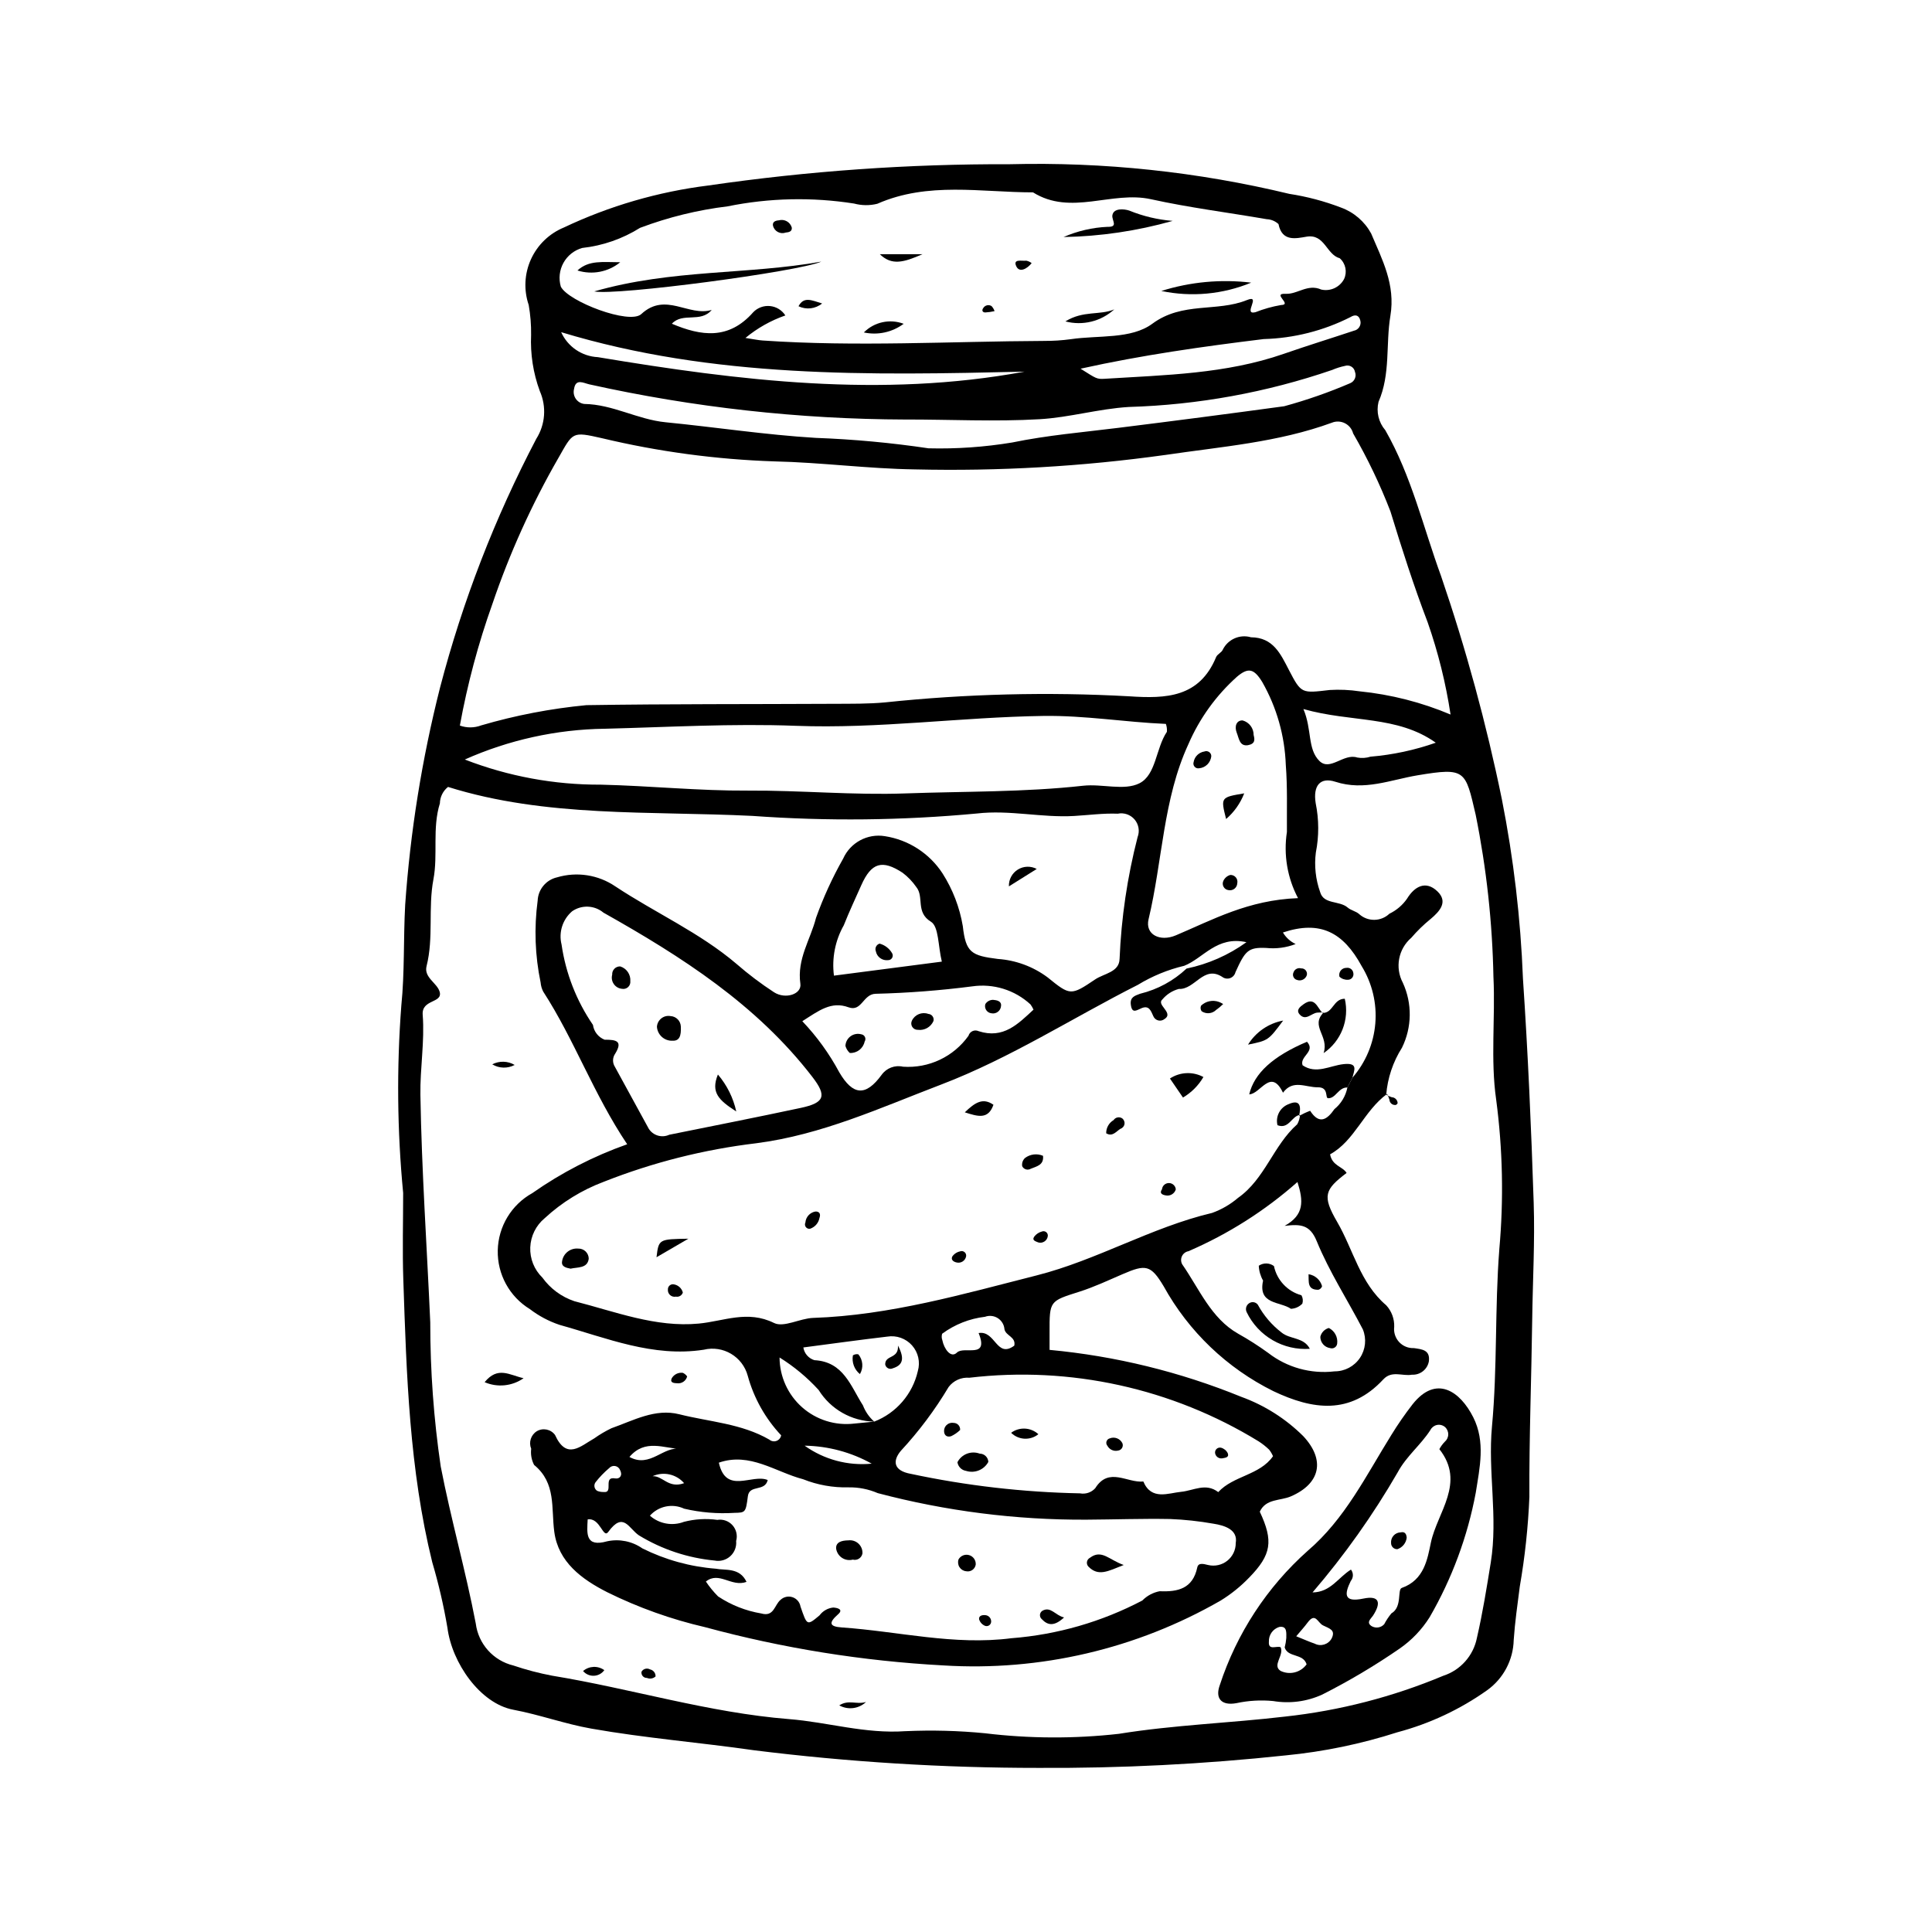 <?xml version="1.0" encoding="UTF-8"?>
<!-- Uploaded to: SVG Repo, www.svgrepo.com, Generator: SVG Repo Mixer Tools -->
<svg fill="#000000" width="800px" height="800px" version="1.1" viewBox="144 144 512 512" xmlns="http://www.w3.org/2000/svg">
 <g>
  <path d="m250.84 460.14c-1.582-16.508-1.746-33.125-0.484-49.664 0.895-8.727 0.535-17.715 1.016-26.582h-0.004c1.359-19.461 4.453-38.762 9.25-57.676 5.969-22.871 14.523-44.992 25.504-65.926 2.402-3.797 2.75-8.539 0.934-12.648-1.754-4.754-2.535-9.809-2.309-14.867 0.039-2.668-0.176-5.332-0.637-7.957-1.348-3.965-1.133-8.293 0.598-12.105s4.848-6.824 8.719-8.422c12.094-5.727 25.023-9.484 38.301-11.137 26.434-3.844 53.117-5.727 79.828-5.633 24.949-0.637 49.871 2.008 74.133 7.856 4.684 0.719 9.277 1.934 13.703 3.633 3.398 1.238 6.234 3.676 7.969 6.852 2.922 6.914 6.492 13.551 5.106 21.836-1.262 7.527 0.078 15.418-3.141 22.789v-0.004c-0.652 2.652 0.016 5.453 1.793 7.523 6.945 12.125 10.039 25.711 14.785 38.676 6.617 19.348 11.996 39.098 16.105 59.125 3.102 15.684 4.973 31.586 5.59 47.562 1.328 19.77 2.199 39.578 2.844 59.383 0.336 10.273-0.254 20.578-0.391 30.867-0.207 15.668-0.824 31.324-0.75 47.004h0.004c-0.328 7.992-1.176 15.949-2.547 23.828-0.605 4.711-1.281 9.391-1.609 14.152-0.121 5.285-2.715 10.207-7.004 13.297-7.207 5.117-15.273 8.898-23.816 11.168-9.602 3.09-19.512 5.141-29.551 6.121-21.797 2.332-43.707 3.441-65.629 3.32-25.18 0.004-50.336-1.555-75.324-4.672-14.328-2.059-28.824-3.215-43.125-5.738-6.996-1.234-13.664-3.684-20.676-5.004-8.793-1.652-16.309-12.465-17.461-21.801l-0.004 0.004c-0.992-5.84-2.336-11.617-4.012-17.297-6.066-24.59-6.82-49.73-7.664-74.848-0.262-7.664-0.043-15.344-0.043-23.016zm124.82 60.609c5.844-2.266 10.184-7.285 11.574-13.398 0.691-2.379 0.113-4.949-1.531-6.801-1.645-1.855-4.129-2.734-6.574-2.332-7.406 0.867-14.793 1.902-22.234 2.871 0.25 1.59 1.387 2.898 2.926 3.371 7.762 0.414 9.621 6.922 12.879 11.996h-0.004c0.637 1.645 1.656 3.117 2.977 4.289-6.012-0.125-11.555-3.281-14.727-8.387-3.043-3.328-6.527-6.227-10.355-8.609 0.02 5.043 2.191 9.84 5.969 13.188 3.777 3.344 8.801 4.918 13.812 4.328 1.762-0.172 3.523-0.344 5.289-0.516zm125.41-88.551 1.344-2.602c3.496-4.027 5.621-9.066 6.059-14.383 0.441-5.316-0.828-10.633-3.617-15.18-4.902-9.012-11.008-12.188-20.867-8.918 0.789 1.336 1.965 2.406 3.371 3.062-2.477 0.961-5.148 1.316-7.793 1.039-4.824-0.227-5.59 0.777-8.156 6.418-0.176 0.738-0.715 1.332-1.43 1.582s-1.508 0.117-2.102-0.352c-4.938-3.141-7.191 3.434-11.488 3.215-1.691 0.457-3.203 1.418-4.328 2.758-0.855 0.719-0.121 1.578 0.406 2.297 0.691 0.941 1.586 2.012 0.129 2.922-0.461 0.375-1.078 0.516-1.656 0.367-0.578-0.145-1.059-0.555-1.289-1.105-0.633-1.371-1.094-2.938-3.035-2.18-1.367 0.535-2.629 1.672-2.941-0.93-0.234-1.957 1.023-2.316 2.512-2.875l0.004 0.004c4.594-1.125 8.816-3.418 12.258-6.66 5.723-1.188 11.133-3.57 15.871-6.988-7.867-1.742-11.387 4.242-16.508 6.262v-0.004c-4.332 1.027-8.473 2.731-12.273 5.047-17.387 8.801-33.816 19.434-52.152 26.434-16.035 6.121-31.586 13.301-48.973 15.543-13.832 1.652-27.395 5.074-40.352 10.188-5.82 2.176-11.16 5.465-15.723 9.684-2.309 1.914-3.699 4.723-3.816 7.723-0.117 3 1.047 5.906 3.203 7.996 2.102 2.926 5.066 5.117 8.48 6.266 10.836 2.769 21.566 7.012 32.934 5.938 6.699-0.633 12.938-3.637 19.984-0.164 2.598 1.281 6.852-1.223 10.375-1.344 20.336-0.684 39.711-6.316 59.219-11.262 16.004-4.055 30.379-12.738 46.5-16.559 2.508-0.902 4.832-2.25 6.859-3.981 7.152-5.016 9.359-13.898 15.691-19.504h0.004c0.438-0.766 0.688-1.621 0.734-2.5l-0.266 0.293c0.949-0.531 1.938-0.992 2.957-1.375 2.465 3.82 4.547 2.266 6.422-0.426h-0.004c1.789-1.453 3.008-3.484 3.453-5.746zm10.52 1.703c-6.168 4.523-8.57 12.418-15.102 16.008 0.562 3.082 3.301 3.18 4.375 4.934-5.809 4.414-6.527 6.055-2.492 12.992 4.281 7.359 6.062 16.184 12.992 22.078l-0.004-0.004c1.43 1.551 2.191 3.602 2.121 5.707-0.184 1.473 0.297 2.953 1.305 4.043 1.012 1.086 2.453 1.672 3.938 1.602 2.039 0.324 4.352 0.414 3.941 3.531-0.398 2.129-2.312 3.633-4.473 3.516-2.516 0.469-5.324-1.207-7.594 1.238-8.797 9.473-18.672 8.09-29.152 3.117-12.289-6.094-22.43-15.789-29.066-27.797-3.406-5.707-4.769-5.836-10.82-3.227-3.805 1.641-7.578 3.422-11.516 4.676-7.879 2.504-7.922 2.375-7.898 10.797 0.004 1.434 0 2.863 0 4.617h-0.004c17.461 1.633 34.582 5.828 50.82 12.449 6.16 2.238 11.758 5.789 16.41 10.406 5.91 6.32 4.551 12.582-3.273 15.969-2.816 1.219-6.613 0.555-8.242 4.059 3.652 7.785 3.094 11.391-2.793 17.449l-0.004-0.004c-2.262 2.359-4.816 4.418-7.606 6.129-22.281 12.805-47.84 18.773-73.488 17.164-21.328-1.148-42.477-4.543-63.09-10.129-8.965-2.07-17.66-5.176-25.91-9.246-6.801-3.449-13.004-8.008-14.074-16.027-0.844-6.305 0.539-12.922-5.348-17.727l-0.004-0.004c-0.684-1.316-0.949-2.809-0.766-4.281-0.703-1.699-0.082-3.656 1.469-4.637 1.625-0.973 3.723-0.551 4.844 0.973 3.062 6.75 6.738 2.988 10.375 0.926v0.004c1.445-1.031 2.981-1.938 4.582-2.707 5.82-2.047 11.578-5.312 17.977-3.699 8.008 2.019 16.488 2.445 23.879 6.727 0.523 0.441 1.246 0.562 1.887 0.328 0.645-0.238 1.113-0.801 1.227-1.477-4.191-4.453-7.231-9.863-8.848-15.762-1.363-5.098-6.547-8.172-11.672-6.922-13.465 2.078-25.738-3.121-38.25-6.602l-0.004-0.004c-2.816-0.949-5.461-2.352-7.82-4.16-5.402-3.301-8.641-9.223-8.508-15.555 0.133-6.328 3.621-12.109 9.156-15.18 7.754-5.438 16.215-9.797 25.145-12.949-8.949-13.348-14.016-27.738-22.238-40.434h-0.004c-0.391-0.754-0.629-1.582-0.699-2.426-1.488-7.141-1.754-14.48-0.785-21.707 0.125-2.981 2.234-5.512 5.144-6.172 5.238-1.555 10.898-0.68 15.418 2.383 10.605 7.035 22.371 12.242 32.148 20.57 3.137 2.731 6.457 5.238 9.938 7.508 3.043 1.938 7.363 0.5 6.973-2.246-0.938-6.586 2.656-11.664 4.141-17.445h-0.004c1.945-5.441 4.356-10.703 7.203-15.73 1.906-4.254 6.43-6.695 11.031-5.953 6.273 0.961 11.84 4.551 15.305 9.871 2.707 4.246 4.535 8.996 5.371 13.965 0.785 7.027 2.281 7.824 9.293 8.707 4.769 0.328 9.34 2.023 13.176 4.875 5.992 4.856 6.137 4.91 12.625 0.535 2.316-1.562 6.356-1.883 6.449-5.398h0.004c0.449-10.902 2.051-21.727 4.773-32.293 0.609-1.586 0.309-3.375-0.789-4.672-1.094-1.293-2.809-1.887-4.473-1.543-3.824-0.152-7.676 0.375-11.52 0.602-8.613 0.508-17.172-1.66-25.785-0.656h0.004c-19.801 1.855-39.723 2.07-59.555 0.637-27.156-1.336-54.629 0.473-80.621-7.676l-0.004 0.004c-1.332 1.055-2.121 2.652-2.156 4.352-2.062 6.617-0.469 13.578-1.711 20.129-1.453 7.668 0.098 15.438-1.82 23.008-0.766 3.031 2.824 4.453 3.473 6.805 0.848 3.07-4.828 1.902-4.496 6.102 0.551 7.047-0.727 14.23-0.609 21.258 0.336 20.113 1.727 40.211 2.617 60.32h-0.004c-0.008 12.754 0.918 25.488 2.773 38.109 2.695 13.945 6.625 27.652 9.285 41.602 0.68 5.418 4.641 9.852 9.949 11.137 3.375 1.145 6.828 2.051 10.332 2.711 20.992 3.438 41.469 9.809 62.742 11.5 10.289 0.816 20.172 3.957 30.863 3.195l0.004 0.004c7.019-0.316 14.055-0.133 21.047 0.551 11.785 1.426 23.691 1.477 35.488 0.152 14.656-2.367 29.422-2.848 44.082-4.574 14.414-1.57 28.523-5.211 41.895-10.812 4.559-1.48 7.965-5.305 8.906-10 1.535-6.656 2.598-13.309 3.684-20.031 1.941-12.066-0.805-24.031 0.316-36.039 1.453-15.594 0.727-31.27 1.945-46.93h-0.004c1.191-13.223 0.91-26.539-0.832-39.703-1.523-10.527-0.203-21.66-0.715-32.379h-0.004c-0.27-14.48-1.844-28.91-4.711-43.105-2.738-11.77-2.652-12.566-15.355-10.453-7.168 1.191-14.141 4.211-21.809 1.723-4.019-1.305-5.977 0.988-5.234 5.672 0.879 4.312 0.895 8.758 0.043 13.078-0.449 3.527-0.059 7.113 1.133 10.465 0.922 3.352 5.106 2.207 7.301 4.117 0.875 0.762 2.238 0.977 3.078 1.758v0.004c2.285 2.039 5.754 1.984 7.977-0.125 1.871-0.902 3.481-2.269 4.668-3.973 2.016-3.312 4.984-4.894 8.039-1.977 2.91 2.781 0.68 5.281-1.809 7.367v-0.004c-1.84 1.5-3.543 3.156-5.09 4.957-3.445 2.961-4.375 7.914-2.242 11.926 2.512 5.477 2.43 11.797-0.227 17.203-2.387 3.762-3.82 8.047-4.184 12.484zm16.824-100.54c-1.258-8.312-3.289-16.488-6.062-24.426-3.695-9.672-6.836-19.492-9.863-29.391-2.754-7.144-6.066-14.059-9.898-20.688-0.301-1.168-1.094-2.148-2.172-2.691-1.074-0.543-2.336-0.598-3.453-0.145-14.27 5.227-29.355 6.348-44.195 8.555v-0.004c-21.957 3.062-44.129 4.34-66.293 3.824-12.477-0.176-24.824-1.852-37.301-2.125h0.004c-15.391-0.512-30.691-2.57-45.672-6.148-7.992-1.812-7.621-1.613-11.527 5.25h-0.004c-7.07 12.297-12.93 25.258-17.492 38.688-3.742 10.488-6.625 21.266-8.617 32.223 1.828 0.656 3.832 0.641 5.648-0.047 9.102-2.668 18.441-4.461 27.887-5.363 21.93-0.34 43.867-0.238 65.805-0.355 4.445-0.023 8.918 0.035 13.336-0.375h-0.004c21.504-2.266 43.152-2.809 64.742-1.613 9.785 0.66 18.566 0.312 23-10.395 0.316-0.766 1.457-1.199 1.766-1.965 1.367-2.766 4.523-4.148 7.484-3.281 5.875 0.043 7.824 4.379 10.059 8.695 3.277 6.324 3.391 6.129 10.762 5.277l0.004-0.004c2.656-0.16 5.324-0.043 7.953 0.352 8.297 0.836 16.422 2.91 24.105 6.152zm-186.86-99.801c2.297 0.348 3.422 0.598 4.562 0.676 24.852 1.711 49.707 0.227 74.559 0.113v-0.004c2.375 0.02 4.75-0.137 7.106-0.457 7.324-1.086 15.977 0.059 21.602-4.098 7.988-5.906 17.066-3.031 25.074-6.273 3.984-1.613-1.254 4.09 2.238 3.223 2.188-0.867 4.461-1.504 6.781-1.902 3.184-0.078-2.633-3.172 1.293-2.977 3.074 0.152 5.801-2.727 9.402-1.117v-0.004c2.402 0.531 4.867-0.609 6.019-2.785 0.887-1.883 0.426-4.129-1.137-5.512-3.59-0.992-3.961-6.535-8.82-5.719-2.766 0.465-6.481 1.402-7.418-3.344-0.855-0.785-1.961-1.246-3.121-1.293-10.227-1.77-20.555-3.059-30.68-5.293-10.387-2.293-21.191 4.481-31.254-1.816-13.812-0.008-27.809-2.883-41.246 3.016l0.004 0.004c-2.031 0.508-4.152 0.488-6.172-0.055-11.125-1.75-22.473-1.5-33.508 0.738-7.938 0.965-15.734 2.879-23.215 5.699-4.641 2.91-9.883 4.734-15.328 5.332-2.117 0.598-3.906 2.019-4.973 3.945-1.066 1.926-1.316 4.199-0.695 6.312 2.004 3.957 18.219 10.137 21.32 7.266 6.449-5.969 12.543 0.762 18.664-1.102-2.941 3.539-7.66 0.531-10.559 3.66 7.777 3.289 15.059 4.336 21.559-3.043v-0.004c1.156-1.199 2.801-1.805 4.461-1.637 1.66 0.164 3.156 1.082 4.055 2.488-3.856 1.34-7.434 3.359-10.574 5.961zm-41.812 313.1c-0.188 3.688-0.719 7.449 5.176 5.797 3.231-0.691 6.602-0.008 9.312 1.879 6.078 3.031 12.688 4.859 19.461 5.387 2.547 0.5 6.324-0.383 8.145 3.492-4.019 1.465-7.254-2.902-10.762-0.094l-0.004 0.004c0.945 1.414 2.027 2.734 3.227 3.941 3.457 2.297 7.359 3.836 11.449 4.519 3.398 0.984 3.473-2.289 5.113-3.617 0.852-0.797 2.074-1.062 3.18-0.688s1.914 1.332 2.102 2.481c1.73 4.973 1.672 5.18 5.039 2.328v0.004c0.867-1.168 2.18-1.922 3.621-2.078 1.07 0.062 2.82 0.453 1.316 1.777-2.547 2.242-2.406 3.266 0.953 3.496 14.992 1.031 29.77 4.836 45.012 2.852v0.004c12.109-0.945 23.895-4.344 34.645-9.992 1.246-1.27 2.852-2.129 4.602-2.461 4.809 0.211 8.77-0.664 9.961-6.301 0.277-1.312 1.594-0.961 2.871-0.648 1.777 0.426 3.652 0.012 5.082-1.125 1.43-1.141 2.258-2.871 2.242-4.699 0.617-3.543-2.941-4.664-5.922-5.125-3.793-0.672-7.625-1.086-11.473-1.238-7.387-0.133-14.777 0.133-22.168 0.176-18.664 0.094-37.258-2.273-55.301-7.035-2.449-1.055-5.094-1.578-7.758-1.531-4.117 0.102-8.207-0.629-12.031-2.152-7.297-1.902-14.105-7.254-22.328-4.391 1.887 8.547 8.797 2.871 12.953 4.602-0.766 3.199-4.852 1.121-5.262 4.289-0.559 4.332-0.637 4.363-3.617 4.41l0.004 0.004c-4.457 0.277-8.93-0.094-13.277-1.109-3.098-1.457-6.789-0.703-9.07 1.855 2.473 2.18 5.945 2.805 9.023 1.629 2.883-0.746 5.887-0.922 8.836-0.516 1.5-0.246 3.023 0.293 4.035 1.426 1.012 1.137 1.371 2.711 0.957 4.172 0.152 1.512-0.422 3-1.543 4.023-1.121 1.02-2.66 1.449-4.148 1.156-7.098-0.672-13.949-2.949-20.043-6.656-2.738-1.812-4.125-6.477-8.152-0.934-1.391 1.914-2.106-3.836-5.457-3.312zm-32.562-201.38c11.504 4.461 23.742 6.723 36.078 6.664 13.016 0.309 25.973 1.656 39.016 1.574 13.914-0.086 27.855 1.246 41.742 0.742 15.676-0.566 31.402-0.297 47.043-2.035 4.988-0.555 10.875 1.391 14.906-0.648 4.441-2.25 4.316-9.242 7.266-13.633l0.004 0.004c0.066-0.715-0.023-1.434-0.266-2.106-10.781-0.453-21.43-2.273-32.488-2.113-21.898 0.32-43.637 3.453-65.609 2.617-16.859-0.641-33.789 0.355-50.684 0.781v-0.004c-12.762 0.188-25.352 2.961-37.008 8.156zm214.18 184.63c-0.266-0.621-0.609-1.203-1.027-1.738-0.852-0.82-1.785-1.559-2.781-2.199-22.941-14.07-49.949-20.008-76.676-16.859-2.129-0.172-4.199 0.754-5.484 2.461-3.617 6.066-7.863 11.734-12.664 16.914-2.223 2.656-1.977 5.246 2.59 6.086l-0.004-0.004c14.766 3.152 29.801 4.887 44.898 5.18 1.488 0.281 3.019-0.234 4.035-1.359 3.594-5.754 8.492-1.332 12.75-1.781 2.117 5.094 6.676 3.055 9.988 2.738 3.359-0.324 6.539-2.469 9.859 0.074 4.027-4.375 10.973-4.441 14.516-9.512zm-174.32-106.69c-0.738 1.039-0.77 2.418-0.086 3.492 2.973 5.461 5.957 10.918 8.949 16.367h-0.004c1.145 1.848 3.484 2.551 5.457 1.641 11.629-2.356 23.273-4.637 34.875-7.121 6.297-1.348 6.938-3.156 3.082-8.168-14.77-19.203-34.672-31.914-55.387-43.57-2.367-1.973-5.754-2.125-8.289-0.379-2.539 2.164-3.629 5.578-2.82 8.816 1.105 7.644 3.953 14.938 8.32 21.309 0.246 1.773 1.43 3.273 3.094 3.926 3.195-0.023 4.816 0.406 2.809 3.688zm180.95-41.203c-2.84-5.383-3.871-11.531-2.945-17.547-0.043-5.926 0.164-11.875-0.297-17.77-0.277-7.703-2.41-15.227-6.223-21.93-2.207-3.609-3.723-3.957-6.731-1.414h0.004c-5.523 4.949-9.91 11.035-12.855 17.844-6.731 14.555-6.859 30.953-10.562 46.41-0.969 4.039 2.996 6.055 7.227 4.266 9.762-4.121 19.156-9.367 32.383-9.859zm-97.875-119.21c7.406 0.184 14.816-0.332 22.125-1.543 9.285-1.918 18.703-2.707 28.082-3.875 14.68-1.824 29.348-3.734 44.004-5.731 5.981-1.633 11.836-3.676 17.531-6.125 1.141-0.5 1.684-1.816 1.227-2.977-0.102-0.59-0.457-1.105-0.969-1.41-0.516-0.305-1.137-0.371-1.703-0.176-1.16 0.242-2.289 0.602-3.379 1.07-17.371 5.957-35.543 9.266-53.902 9.809-8.051 0.496-15.66 2.781-23.641 3.246-11.871 0.691-23.699 0.059-35.547 0.078l0.004 0.004c-28.168-0.09-56.242-3.211-83.742-9.316-1.57-0.34-3.633-1.656-4.074 1.211-0.23 0.891-0.062 1.84 0.453 2.598 0.516 0.762 1.336 1.266 2.25 1.379 7.551 0.105 14.125 4.125 21.562 4.852 13.254 1.301 26.395 3.328 39.746 4.137 10.035 0.367 20.039 1.293 29.973 2.773zm97.727 194.43c-8.598 7.606-18.348 13.797-28.887 18.344-0.754 0.137-1.395 0.629-1.723 1.32s-0.301 1.5 0.074 2.168c4.512 6.481 7.625 14.301 14.801 18.363h-0.004c2.758 1.539 5.418 3.242 7.973 5.094 4.996 3.879 11.316 5.637 17.598 4.894 2.691 0.012 5.211-1.324 6.719-3.555 1.504-2.234 1.797-5.07 0.781-7.562-4.059-7.816-8.918-15.289-12.234-23.398-1.797-4.398-4.297-4.539-8.5-4.039 5.242-2.918 4.992-6.578 3.402-11.629zm-131.22-42.613v0.004c3.856 4.055 7.152 8.609 9.797 13.543 3.621 6.168 7 6.453 11.234 0.652 1.285-1.789 3.519-2.633 5.664-2.137 6.816 0.473 13.383-2.633 17.344-8.195 0.152-0.543 0.535-0.996 1.051-1.23 0.512-0.238 1.102-0.234 1.617 0.004 6.582 2.144 10.484-1.93 14.559-5.699v-0.004c-0.215-0.488-0.484-0.949-0.797-1.379-4.168-3.844-9.852-5.602-15.461-4.785-8.492 1.094-17.031 1.75-25.59 1.965-3.336 0.082-3.664 4.867-7.176 3.578-4.582-1.684-7.856 0.891-12.242 3.688zm36.973-15.785c-1.016-4.172-0.785-9.297-2.891-10.578-4.137-2.516-1.734-6.566-3.883-9.199-1.004-1.445-2.227-2.723-3.633-3.781-5.394-3.527-8.273-2.699-10.941 3.312-1.562 3.519-3.207 7.012-4.625 10.59h0.004c-2.301 4.055-3.219 8.746-2.621 13.371zm-100.88-166.81c1.742 3.852 5.492 6.406 9.715 6.617 37.523 6.254 75.113 10.871 113.1 3.84-41.227 0.957-82.418 1.789-122.81-10.457zm137.64 9.676c4.219 2.644 4.231 2.809 6.484 2.668 15.961-1 32.02-1.262 47.383-6.609 6.148-2.141 12.379-4.055 18.555-6.117v-0.004c0.594-0.105 1.113-0.453 1.441-0.957 0.328-0.504 0.434-1.121 0.289-1.703-0.359-1.582-1.43-1.691-2.621-0.953-7.137 3.617-14.992 5.606-22.992 5.824-16.125 1.98-32.219 4.231-48.539 7.852zm59.059 90.195c2.316 5.43 1.031 10.582 4.242 13.758 2.832 2.801 6.41-2.09 10.027-0.91 1.172 0.215 2.383 0.141 3.519-0.223 5.898-0.496 11.711-1.738 17.293-3.703-10.27-7.285-22.324-5.305-35.082-8.922zm-86.074 165.37c4.492-0.77 4.723 6.832 9.457 3.336 0.484-2.336-2.25-2.582-2.598-4.32h-0.004c-0.086-1.203-0.734-2.297-1.746-2.953-1.016-0.652-2.277-0.793-3.41-0.375-4.113 0.484-8.027 2.031-11.359 4.492-0.176 0.562-0.156 1.168 0.051 1.719 0.434 2.238 2.238 4.887 3.863 3.277 1.875-1.855 8.594 1.82 5.746-5.176zm-78.934 30.73c-4.453-0.16-9.438-2.781-13.598 2.106 5.527 3.051 9.039-3.062 13.598-2.106zm32.824-0.883c5.156 3.684 11.473 5.379 17.781 4.769-5.441-3.035-11.551-4.672-17.781-4.769zm-53.285 12.277c2.801 0.371-0.273-4.184 3.074-3.602 1.23 0.215 2.066-0.809 1.293-2.242h0.004c-0.227-0.551-0.723-0.945-1.309-1.043-0.586-0.098-1.184 0.113-1.574 0.559-1.336 1.125-2.551 2.387-3.621 3.762-0.254 0.355-0.348 0.801-0.262 1.227 0.086 0.43 0.344 0.805 0.715 1.035 0.531 0.215 1.105 0.32 1.68 0.305zm21.352-2.34c-2.07-2.402-5.477-3.152-8.367-1.844 2.719-0.16 4.18 3.356 8.367 1.844z"/>
  <path d="m501.07 432.2c-2.359-0.098-3.09 2.973-5.137 2.836-0.812-0.055 0.258-2.934-2.68-2.891-3.231 0.047-6.594-2.172-9.246 1.434-3.246-6.703-5.949 0.355-8.953 0.441 1.34-5.609 6.285-10.113 15.309-13.945 2.394 2.586-2.008 3.856-1.168 6.234 3.578 2.457 7.262 0.098 10.82-0.297 4.012-0.445 2.879 1.555 2.394 3.586z"/>
  <path d="m481.37 594.79c-3.246-0.312-6.523-0.125-9.711 0.566-3.996 0.727-5.676-1.266-4.406-4.766 4.484-13.715 12.52-25.996 23.289-35.598 9.891-8.43 15.504-20 22.211-30.762 1.703-2.769 3.555-5.445 5.547-8.016 6.324-8.047 12.695-3.457 16.137 3.398 3.266 6.508 1.699 13.34 0.652 19.996-2.176 11.605-6.309 22.754-12.223 32.973-2.059 3.277-4.758 6.102-7.934 8.305-6.562 4.523-13.422 8.602-20.535 12.199-4.074 1.859-8.613 2.453-13.027 1.703zm2.008-14.262c0.984 2.16-2.324 4.777-0.016 6.273 2.418 1.176 5.332 0.441 6.906-1.734-0.934-2.984-4.945-1.723-5.812-4.469v-0.004c0.215-0.816 0.355-1.652 0.426-2.496-0.004-1.336 0.289-3.277-1.848-2.941v-0.004c-1.711 0.523-2.848 2.141-2.762 3.922-0.191 2.402 2.016 1.016 3.106 1.453zm18.637-20.57h0.004c0.695 0.887 0.676 2.144-0.047 3.012-1.703 3.473-1.934 5.769 3.32 4.672 4.418-0.922 4.703 1.207 2.598 4.473-0.559 0.863-1.977 1.859-0.332 2.871v-0.004c1.086 0.598 2.438 0.371 3.269-0.547 0.535-1.02 1.176-1.98 1.906-2.871 2.945-1.688 1.523-6.316 2.75-6.746 5.988-2.106 6.809-7.719 7.723-12.043 1.695-8.02 9.27-15.836 2.242-24.734 0.387-0.727 0.875-1.395 1.453-1.98 0.57-0.488 0.898-1.203 0.898-1.953 0.004-0.754-0.32-1.469-0.891-1.961-0.59-0.484-1.367-0.672-2.113-0.512-0.742 0.16-1.375 0.648-1.719 1.328-2.566 3.981-6.34 6.906-8.656 11.188v0.004c-6.527 11.293-14.086 21.957-22.582 31.855 4.82-0.062 6.785-3.965 10.18-6.051zm-14.5 17.672c2.176 0.875 3.496 1.484 4.871 1.941h-0.004c1.633 0.859 3.652 0.238 4.527-1.387 1.082-2.211-0.531-2.578-2.281-3.43-1.457-0.707-2.019-3.582-4.106-0.746-0.848 1.148-1.824 2.199-3.008 3.621z"/>
  <path d="m272.43 510.29c3.512-4.281 6.512-1.914 10.324-1.047-3.027 2.117-6.934 2.516-10.324 1.047z"/>
  <path d="m326.1 508.77c-0.301 1.184-1.434 1.957-2.644 1.809-0.758-0.027-1.984-0.094-1.453-1.297v-0.004c0.598-1.047 1.773-1.625 2.969-1.461 0.453 0.215 0.844 0.543 1.129 0.953z"/>
  <path d="m411.37 378.9c-0.07-1.797 0.828-3.492 2.352-4.445s3.438-1.016 5.023-0.172z"/>
  <path d="m317.73 588.27c-0.609 0.574-1.508 0.734-2.277 0.398-0.426 0.02-0.84-0.16-1.117-0.48-0.281-0.32-0.402-0.754-0.324-1.176 0.461-0.777 1.461-1.047 2.254-0.602 0.879 0.176 1.5 0.961 1.465 1.859z"/>
  <path d="m366.41 595.94c2.574-1.617 4.492-0.129 7.098-0.898-1.914 1.816-4.789 2.184-7.098 0.898z"/>
  <path d="m511.36 434.13c0.469 0.254 0.953 0.473 1.457 0.648 0.848 0.027 1.535 0.703 1.57 1.555-0.086 0.25-0.297 0.441-0.555 0.5-0.406 0.035-0.812-0.098-1.117-0.367-0.309-0.27-0.488-0.652-0.504-1.062-0.16-0.516-0.367-1.016-0.617-1.496z"/>
  <path d="m280.39 426.22c-1.871 1-4.129 0.938-5.941-0.16 1.875-0.973 4.121-0.914 5.941 0.16z"/>
  <path d="m298.52 586.84c1.598-1.371 3.926-1.465 5.629-0.234-0.641 0.895-1.656 1.445-2.758 1.488-1.098 0.047-2.156-0.418-2.871-1.254z"/>
  <path d="m494.53 412.43c2.734 0.082 2.809-3.754 5.848-3.75h0.004c1.281 5.5-0.949 11.223-5.613 14.406 1.516-4.594-3.609-7.078 0-10.77z"/>
  <path d="m457.5 434.86c-1.184-1.723-2.32-3.383-3.453-5.043 2.66-1.754 6.066-1.906 8.871-0.395-1.312 2.246-3.176 4.117-5.418 5.438z"/>
  <path d="m295.21 480.21c-1.152-0.215-2.527-0.527-2.246-1.969l-0.004 0.004c0.309-2.074 2.184-3.543 4.269-3.356 0.73-0.023 1.445 0.25 1.973 0.758 0.527 0.512 0.824 1.215 0.82 1.945-0.355 2.582-2.938 2.184-4.812 2.617z"/>
  <path d="m474.74 420.84c2.066-3.344 5.445-5.66 9.309-6.379-3.926 5.273-3.926 5.273-9.309 6.379z"/>
  <path d="m326.43 472.27-8.449 4.91c0.586-4.789 0.586-4.789 8.449-4.91z"/>
  <path d="m488.51 439.46c-2.242 0.277-2.914 3.887-5.965 2.731-0.578-2.348 0.703-4.754 2.973-5.59 3.133-1.398 3.328 0.762 2.731 3.152z"/>
  <path d="m494.77 412.31c-0.566 0.012-1.137-0.02-1.695 0.043-1.566 0.168-3.043 2.297-4.656 0.48-1.027-1.156 0.105-2.027 1.023-2.691 3.031-2.184 3.629 0.945 5.055 2.305 0.035-0.023 0.273-0.137 0.273-0.137z"/>
  <path d="m399.68 438.78c2.734-2.633 4.797-3.957 7.594-2.004-1.41 4.043-4.215 3.062-7.594 2.004z"/>
  <path d="m420.41 450.3c0.281 2.496-1.734 2.793-3.273 3.445h0.004c-0.387 0.223-0.852 0.277-1.277 0.145-0.426-0.129-0.777-0.434-0.973-0.836-0.133-0.801 0.148-1.617 0.742-2.168 1.375-1.039 3.195-1.262 4.777-0.586z"/>
  <path d="m361.16 466.8c-0.254 1.32-1.199 2.402-2.473 2.828-0.43 0.078-0.867-0.09-1.129-0.438-0.266-0.348-0.312-0.812-0.121-1.207 0.113-1.453 1.188-2.648 2.621-2.91 0.953-0.066 1.555 0.488 1.102 1.727z"/>
  <path d="m437.15 444.33c-0.02-1.434 0.727-2.766 1.961-3.492 0.492-0.746 1.488-0.961 2.246-0.484 0.484 0.344 0.734 0.934 0.645 1.523-0.086 0.586-0.5 1.074-1.066 1.262-1.113 0.656-2.09 2.215-3.785 1.191z"/>
  <path d="m468.15 410.08c-0.574 0.57-1.195 1.09-1.859 1.555-1.035 1.027-2.648 1.172-3.848 0.352-0.305-0.434-0.363-0.992-0.152-1.477 1.254-1.199 3.078-1.586 4.711-1.004 0.402 0.145 0.789 0.34 1.148 0.574z"/>
  <path d="m324.96 486.53c-0.242 0.777-1.031 1.25-1.832 1.094-0.555 0.117-1.129-0.039-1.551-0.418-0.422-0.379-0.637-0.934-0.578-1.5-0.012-0.414 0.172-0.812 0.496-1.07 0.324-0.262 0.754-0.355 1.156-0.254 1.121 0.211 2.019 1.047 2.309 2.148z"/>
  <path d="m400.03 476.95c-0.109 0.562-0.441 1.055-0.926 1.359s-1.07 0.395-1.625 0.25c-0.879-0.184-1.625-0.812-1.02-1.719h0.004c0.5-0.637 1.215-1.07 2.008-1.227 0.398-0.137 0.84-0.051 1.16 0.223 0.32 0.273 0.473 0.699 0.398 1.113z"/>
  <path d="m419.16 473.26c-0.715-0.312-1.805-0.527-1.027-1.609h0.004c0.508-0.633 1.203-1.082 1.988-1.289 0.391-0.152 0.832-0.082 1.156 0.188 0.32 0.273 0.469 0.695 0.383 1.109-0.09 0.559-0.414 1.055-0.895 1.359-0.477 0.309-1.062 0.395-1.609 0.242z"/>
  <path d="m455.6 459.2c-0.344 1.156-1.527 1.852-2.703 1.586-0.797-0.141-1.75-0.5-0.961-1.609 0.094-0.945 0.895-1.664 1.844-1.656 0.949 0.004 1.738 0.73 1.82 1.68z"/>
  <path d="m502.65 401.88c0.09 0.434-0.02 0.887-0.301 1.234-0.285 0.344-0.707 0.539-1.152 0.531-0.824 0.047-1.629-0.246-2.231-0.809-0.148-0.57-0.02-1.176 0.348-1.637 0.367-0.461 0.926-0.723 1.516-0.707 0.426-0.07 0.863 0.039 1.207 0.301s0.566 0.656 0.613 1.086z"/>
  <path d="m490.32 402.44c-0.176 0.516-0.547 0.938-1.039 1.176-0.488 0.234-1.055 0.262-1.566 0.074-0.41-0.105-0.75-0.391-0.93-0.777-0.18-0.387-0.18-0.832 0.004-1.215 0.281-0.844 1.184-1.312 2.035-1.062 0.465-0.031 0.914 0.16 1.211 0.52 0.293 0.355 0.402 0.836 0.285 1.285z"/>
  <path d="m361.67 213.33c-6 2.66-54.547 9.098-60.191 7.898 20.57-5.922 40.715-4.398 60.191-7.898z"/>
  <path d="m454.77 202.54c-9.414 2.664-19.133 4.102-28.914 4.277 3.684-1.605 7.629-2.523 11.645-2.703 2.957 0.09 1.094-1.711 1.289-3.043 0.289-1.973 3.094-1.73 4.508-1.254v0.004c3.664 1.488 7.531 2.406 11.473 2.719z"/>
  <path d="m451.76 221.11c7.695-2.418 15.816-3.172 23.824-2.207-7.539 3.109-15.84 3.879-23.824 2.207z"/>
  <path d="m297.03 215.68c3.031-2.797 6.715-2.195 11.34-2.184-3.172 2.59-7.434 3.41-11.34 2.184z"/>
  <path d="m377.16 211.36h11.316c-5.016 2.199-8.152 3.074-11.316 0z"/>
  <path d="m439.29 225.99c-3.496 3.191-8.371 4.387-12.949 3.184 4.707-2.938 9.152-1.57 12.949-3.184z"/>
  <path d="m383.48 229.81c-3.023 2.25-6.867 3.086-10.551 2.293 2.758-2.777 6.891-3.672 10.551-2.293z"/>
  <path d="m417.4 213.73c-1.16 1.473-3.195 2.637-4.051 0.887-1.035-2.117 1.504-1.387 2.617-1.535 0.52 0.102 1.012 0.324 1.434 0.648z"/>
  <path d="m353.84 204.34c0.074 1.043-0.797 1.211-1.605 1.289-0.684 0.25-1.438 0.199-2.082-0.141-0.645-0.336-1.113-0.93-1.297-1.633-0.23-1.074 0.656-1.402 1.543-1.465 0.715-0.199 1.48-0.105 2.125 0.258 0.648 0.367 1.121 0.977 1.316 1.691z"/>
  <path d="m407.57 226.45c-0.816 0.191-1.645 0.309-2.481 0.355-0.746-0.016-0.961-0.582-0.5-1.195 0.223-0.355 0.582-0.609 0.992-0.699 0.41-0.094 0.84-0.02 1.195 0.207 0.355 0.387 0.625 0.84 0.793 1.332z"/>
  <path d="m361.87 224.42c-1.766 1.441-4.203 1.727-6.258 0.738 1.434-2.684 3.492-1.562 6.258-0.738z"/>
  <path d="m441.8 558.74c-4.231 1.668-6.719 3.121-9.375 0.41-0.309-0.336-0.445-0.793-0.371-1.238 0.074-0.449 0.352-0.84 0.75-1.055 3.144-2.371 5.016 0.488 8.996 1.883z"/>
  <path d="m368.83 552.21c0.973-0.121 1.953 0.195 2.672 0.863s1.105 1.617 1.059 2.598c-0.102 0.57-0.434 1.07-0.922 1.383-0.484 0.312-1.078 0.406-1.637 0.262-0.98 0.258-2.027 0.082-2.871-0.477-0.844-0.562-1.41-1.461-1.551-2.465-0.109-1.738 1.535-2.141 3.25-2.164z"/>
  <path d="m425.99 572.64c-2.586 2.402-4.305 2.152-5.914 0.445h-0.004c-0.328-0.285-0.504-0.711-0.473-1.148 0.031-0.434 0.27-0.828 0.637-1.062 2.219-1.262 3.398 1.223 5.754 1.766z"/>
  <path d="m402.58 558.62c-0.086 0.582-0.406 1.102-0.891 1.438-0.48 0.336-1.082 0.457-1.66 0.336-0.723-0.074-1.371-0.473-1.762-1.086-0.391-0.613-0.48-1.375-0.242-2.062 0.566-0.98 1.734-1.445 2.824-1.117 1.086 0.328 1.801 1.359 1.73 2.492z"/>
  <path d="m406.66 573.86c-0.043 0.383-0.262 0.723-0.594 0.914-0.332 0.191-0.734 0.215-1.086 0.062-0.73-0.324-1.281-0.949-1.512-1.715-0.121-0.949 0.844-1.18 1.688-1.086 0.445 0.039 0.852 0.258 1.133 0.598 0.281 0.344 0.414 0.785 0.371 1.227z"/>
  <path d="m405.92 531.42c-1.145 2.109-3.629 3.109-5.918 2.375-1.18-0.188-2.098-1.117-2.273-2.297 1.117-2.137 3.644-3.109 5.906-2.269 1.223 0.004 2.227 0.969 2.285 2.191z"/>
  <path d="m419.18 524.08c-2.152 1.73-5.262 1.566-7.223-0.375 2.188-1.617 5.215-1.461 7.223 0.375z"/>
  <path d="m398.44 522.97c-0.703 0.676-1.516 1.234-2.402 1.648-1.383 0.41-2.031-0.59-1.809-1.852 0.242-1.141 1.344-1.883 2.492-1.684 0.484 0 0.945 0.207 1.273 0.566 0.328 0.355 0.488 0.836 0.445 1.32z"/>
  <path d="m441.46 526.5c0.152 0.41 0.113 0.863-0.113 1.238-0.227 0.375-0.609 0.625-1.043 0.68-1.125 0.27-2.289-0.254-2.836-1.277-0.27-0.312-0.359-0.746-0.234-1.141 0.121-0.395 0.438-0.703 0.84-0.809 1.297-0.531 2.781 0.043 3.387 1.309z"/>
  <path d="m467.88 530.48c-0.859 0.117-1.664-0.445-1.852-1.293-0.094-0.434 0.043-0.883 0.355-1.191 0.316-0.309 0.766-0.438 1.199-0.34 0.777 0.207 1.43 0.742 1.789 1.465 0.426 1.168-0.707 1.199-1.492 1.359z"/>
  <path d="m324.43 416.08c0.105 2.438-0.352 3.812-2.223 3.723h0.004c-2.148 0.086-3.973-1.555-4.117-3.695 0.051-0.871 0.473-1.68 1.16-2.223 0.684-0.543 1.566-0.766 2.43-0.613 1.508 0.07 2.707 1.297 2.746 2.809z"/>
  <path d="m308.37 400.11c1.695 0.523 2.805 2.152 2.672 3.926 0.059 0.586-0.16 1.164-0.598 1.562-0.434 0.395-1.035 0.562-1.613 0.445-0.875-0.078-1.668-0.543-2.168-1.266-0.5-0.723-0.656-1.629-0.426-2.477-0.039-0.582 0.172-1.152 0.578-1.57 0.406-0.418 0.973-0.645 1.555-0.621z"/>
  <path d="m339.12 438.55c-4.621-2.977-6.82-5.016-4.867-9.789h0.004c2.398 2.816 4.066 6.176 4.863 9.789z"/>
  <path d="m473.73 354.25c-1.016 2.625-2.664 4.961-4.801 6.797-1.449-5.754-1.449-5.754 4.801-6.797z"/>
  <path d="m474.69 341.49c-2.199 0.312-2.328-1.754-2.945-3.324-0.656-1.668-0.082-3.301 1.559-3.246h-0.004c1.742 0.473 2.945 2.062 2.926 3.867 0.316 1.215 0.457 2.336-1.535 2.703z"/>
  <path d="m471.89 378.09c-0.027 0.559-0.297 1.078-0.734 1.426-0.441 0.348-1.008 0.488-1.559 0.383-0.566-0.059-1.066-0.387-1.34-0.887-0.277-0.496-0.289-1.094-0.039-1.605 0.359-0.75 1.023-1.309 1.824-1.535 0.566-0.027 1.109 0.215 1.473 0.648 0.363 0.438 0.5 1.016 0.375 1.57z"/>
  <path d="m461.71 347.61c-0.434 0.062-0.871-0.105-1.152-0.445-0.285-0.336-0.371-0.797-0.234-1.215 0.25-1.453 1.402-2.578 2.859-2.797 0.398-0.156 0.848-0.113 1.207 0.117s0.59 0.621 0.613 1.047c-0.121 1.766-1.527 3.172-3.293 3.293z"/>
  <path d="m477.59 479.43c1.223-0.828 2.836-0.793 4.019 0.086 0.785 3.742 3.598 6.734 7.285 7.742 0.387 0.676 0.473 1.48 0.238 2.223-0.793 0.828-1.875 1.316-3.019 1.367-2.867-1.996-8.797-1.062-7.383-7.473v-0.004c-0.688-1.203-1.078-2.555-1.141-3.941z"/>
  <path d="m491.12 501.45c-3.438 0.242-6.867-0.555-9.844-2.281-2.981-1.723-5.379-4.301-6.879-7.402-0.426-0.828-0.168-1.844 0.602-2.371 0.75-0.535 1.793-0.371 2.34 0.371 1.559 2.867 3.699 5.379 6.289 7.363 2.238 1.859 5.906 1.195 7.492 4.32z"/>
  <path d="m496.16 495.93c1.535 0.773 2.422 2.426 2.207 4.129-0.047 0.434-0.289 0.824-0.66 1.055-0.371 0.234-0.824 0.285-1.238 0.141-1.473-0.219-2.566-1.488-2.57-2.981 0.262-1.141 1.133-2.043 2.262-2.344z"/>
  <path d="m490.78 481.68c1.719 0.254 3.125 1.5 3.582 3.176-0.141 0.465-0.516 0.824-0.984 0.949-3.039 0.043-2.492-2.211-2.598-4.125z"/>
  <path d="m391.38 414.58c-0.703 1.609-2.387 2.562-4.129 2.336-0.594 0.023-1.156-0.266-1.484-0.762-0.324-0.5-0.363-1.133-0.105-1.664 0.777-1.633 2.668-2.406 4.367-1.789 0.445 0.031 0.852 0.262 1.113 0.625 0.262 0.359 0.348 0.82 0.238 1.254z"/>
  <path d="m369.2 423.05c-0.551-0.504-0.949-1.152-1.152-1.875 0.043-1.016 0.543-1.953 1.363-2.555 0.82-0.598 1.871-0.789 2.852-0.516 0.426 0.059 0.789 0.336 0.965 0.727 0.18 0.391 0.141 0.848-0.094 1.207-0.391 1.836-2.059 3.113-3.934 3.012z"/>
  <path d="m409.28 410.64c-0.055 0.602-0.363 1.152-0.848 1.512-0.484 0.363-1.098 0.5-1.688 0.379-0.566-0.059-1.074-0.367-1.387-0.844-0.312-0.473-0.398-1.062-0.227-1.605 0.445-0.695 1.211-1.117 2.039-1.117 0.957 0.086 2.332 0.305 2.109 1.676z"/>
  <path d="m377.1 394.07c1.414 0.375 2.613 1.305 3.336 2.578 0.211 0.383 0.199 0.848-0.027 1.219s-0.633 0.594-1.07 0.582c-1.527 0.188-2.938-0.84-3.231-2.348-0.156-0.398-0.141-0.848 0.051-1.234 0.188-0.387 0.531-0.676 0.941-0.797z"/>
  <path d="m381.97 500.59c1.984 3.75 1.043 5.262-1.367 6.023-0.402 0.195-0.867 0.191-1.266-0.012-0.395-0.203-0.672-0.578-0.75-1.016-0.031-2.578 3.621-1.387 3.383-4.996z"/>
  <path d="m371.89 508.15c-1.48-1.191-2.195-3.098-1.859-4.969 0.43-0.277 0.945-0.375 1.441-0.273 1.234 1.484 1.398 3.582 0.418 5.242z"/>
  <path d="m516.79 551.5c-0.156 1.414-1.125 2.606-2.473 3.051-0.441 0.016-0.867-0.148-1.18-0.453-0.316-0.305-0.492-0.727-0.488-1.164-0.066-0.723 0.168-1.438 0.652-1.977 0.484-0.539 1.168-0.852 1.891-0.863 1.098-0.254 1.512 0.379 1.598 1.406z"/>
 </g>
</svg>